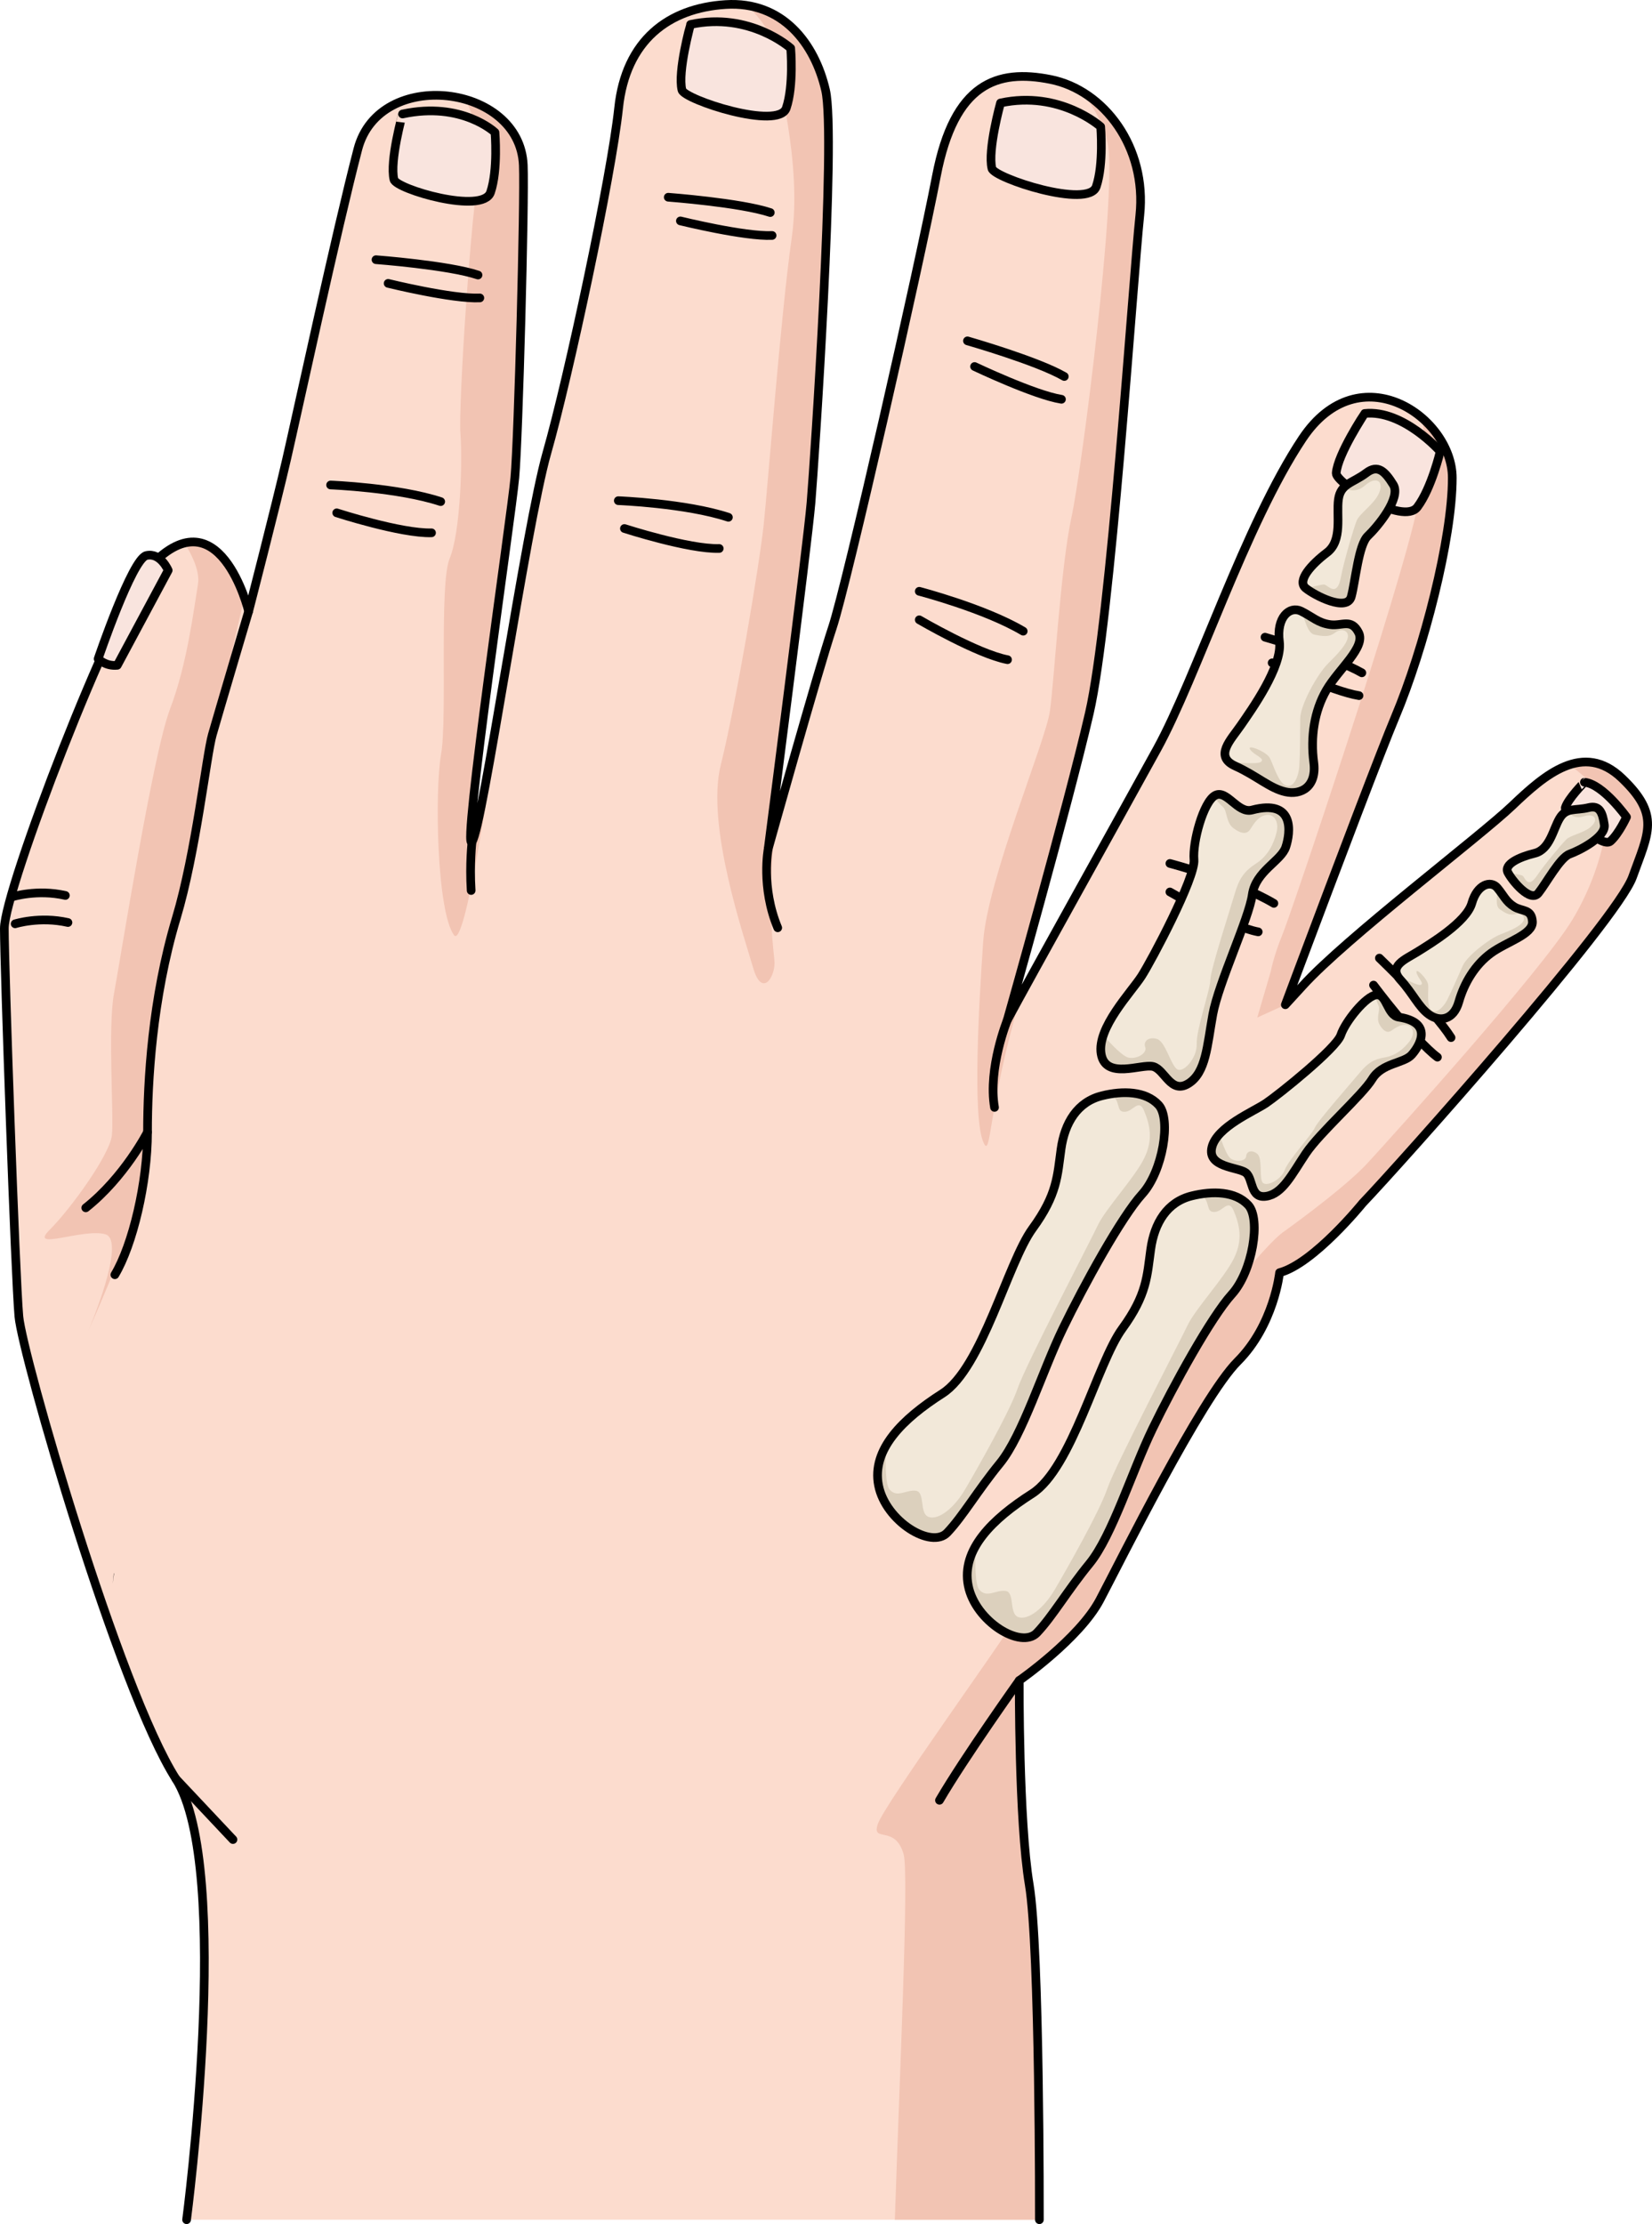 <?xml version="1.0" encoding="utf-8"?>
<!-- Generator: Adobe Illustrator 27.2.0, SVG Export Plug-In . SVG Version: 6.00 Build 0)  -->
<svg version="1.1" id="Camada_1" xmlns="http://www.w3.org/2000/svg" xmlns:xlink="http://www.w3.org/1999/xlink" x="0px" y="0px"
	 width="190.638px" height="256.53px" viewBox="0 0 190.638 256.53" enable-background="new 0 0 190.638 256.53"
	 xml:space="preserve">
<g>
	<g>
		<path fill="#FCDCCE" d="M187.167,89.761c-4.459-4.263-8.921-0.393-12.638,3.159c-3.717,3.553-19.226,15.29-24.192,20.773
			c-0.65,0.718-1.327,1.455-2.012,2.196l1.569-4.188c4.646-12.364,9.528-25.237,11.11-28.995c3.294-7.823,6.588-20.588,6.588-27.588
			c0-7-10.706-14.412-17.294-4.529s-12.238,27.555-16.767,35.79c-4.529,8.235-14.412,25.941-17.294,31.294
			c0,0,7-24.706,9.471-35.411s5.004-49.623,5.827-57.447c0.824-7.823-4.118-14.412-10.294-15.647
			c-6.177-1.235-11.118,0.412-13.177,11.117c-2.059,10.706-10.356,47.153-12.003,52.094s-7.412,25.529-7.412,25.529
			s4.529-35,4.941-39.941s2.915-42.208,1.679-47.561C94.034,5.053,90.328,0.112,83.74,0.524C77.152,0.936,72.21,4.642,71.387,12.465
			c-0.824,7.823-5.797,31.091-8.268,39.738c-2.471,8.647-7.412,43.235-8.647,44.882c-1.235,1.647,4.529-37.47,4.941-42
			c0.412-4.53,1.146-31.911,0.975-36.025c-0.391-9.382-16.622-11.327-19.092-1.857c-2.47,9.47-7,30.47-8.235,35.823
			c-1.235,5.353-4.369,17.487-4.369,17.487s-3.404-14.102-11.671-4.863C13.061,70.076,0.5,102.566,0.5,107.095
			c0,4.529,1.267,40.225,1.679,44.754c0.412,4.53,11.529,43.037,18.118,53.331c6.588,10.294,1.235,50.85,1.235,50.85h98.411
			c0,0,0.066-31.238-1.17-38.65c-1.235-7.412-1.154-23.544-1.154-23.544s6.929-4.819,9.299-9.295
			c2.37-4.477,11.688-23.295,15.901-27.508c4.213-4.213,4.841-10.241,4.841-10.241c3.95-1.053,9.583-8.019,9.583-8.019
			c4.264-4.459,29.328-32.544,31.152-37.621C190.22,96.074,191.625,94.024,187.167,89.761z"/>
		<g>
			<path fill="#F2C4B3" d="M88.649,97.909c0,0,4.529-35,4.941-39.941c0.412-4.941,2.915-42.208,1.679-47.561
				c-1.07-4.638-4-8.961-9.048-9.766c1.537,1.471,2.715,3.087,2.908,4.441c0.497,3.476,3.476,13.654,2.234,22.343
				c-1.241,8.689-2.731,28.302-3.227,33.019s-3.227,20.854-4.965,27.805c-1.738,6.951,2.731,19.861,3.724,23.336
				c0.993,3.476,2.483,1.241,2.483-0.496c0-1.146-0.97-5.643,0.076-16.045C88.96,96.798,88.649,97.909,88.649,97.909z"/>
			<path fill="#F2C4B3" d="M124.788,10.546c1.428,1.8,2.694,3.947,3.07,6.203c0.993,5.958-2.979,37.239-4.22,42.949
				c-1.241,5.71-1.986,18.868-2.483,22.344s-7.2,19.364-7.696,26.564s-1.241,20.109,0,23.088c0.96,2.303,0.44-3.709,4.395-16.989
				c-0.655,1.194-1.209,2.209-1.618,2.968c0,0,7-24.706,9.471-35.411c2.47-10.706,5.003-49.623,5.827-57.447
				C132.192,18.571,129.172,13.123,124.788,10.546z"/>
			<path fill="#F2C4B3" d="M28.192,68.891c-0.913-2.567-3.113-7.178-6.893-6.25c0.942,1.513,1.783,3.329,1.545,4.753
				c-0.497,2.979-1.241,9.186-3.228,14.399c-1.986,5.213-5.71,28.798-6.455,32.77c-0.745,3.972,0,14.151-0.248,16.385
				s-4.717,8.441-7.2,10.923c-2.483,2.483,3.972-0.248,6.455,0.497c2.483,0.745-1.986,11.172-1.986,11.172s4.22-9.434,5.71-14.399
				c1.49-4.965,1.986-21.102,2.483-23.585c0.497-2.482,5.462-28.55,6.126-30.814C24.867,83.497,26.655,75.68,28.192,68.891z"/>
			<path fill="#F2C4B3" d="M55.366,19.232c-0.993,4.717-2.483,27.557-2.234,30.784c0.248,3.228,0,11.42-1.241,14.399
				c-1.241,2.979-0.248,18.371-0.993,22.592c-0.745,4.22-0.497,18.123,1.49,20.854c1.22,1.678,4.034-16.515,6.138-31.715
				c-1.773,10.364-3.412,20.085-4.052,20.939c-1.235,1.647,4.529-37.47,4.941-42c0.412-4.53,1.146-31.911,0.975-36.026
				c-0.163-3.922-3.097-6.537-6.633-7.57C54.915,14.12,55.822,17.066,55.366,19.232z"/>
			<path fill="#F2C4B3" d="M149.893,111.702c4.646-12.364,9.528-25.237,11.11-28.995c3.294-7.823,6.588-20.588,6.588-27.588
				c0-2.502-1.372-5.053-3.431-6.852c0,0-0.001,0-0.001-0.001c0.274,2.512,0.286,5.96-0.594,10.216
				c-1.944,9.409-14.49,46.692-15.599,49.378c-0.989,2.398-1.333,4.232-1.333,4.232l-1.547,5.276l3.237-1.479L149.893,111.702z"/>
			<path fill="#F2C4B3" d="M118.773,217.38c-1.235-7.412-1.154-23.544-1.154-23.544s6.929-4.819,9.299-9.295
				c2.37-4.477,11.688-23.295,15.901-27.508c4.213-4.213,4.841-10.241,4.841-10.241c3.95-1.053,9.583-8.019,9.583-8.019
				c4.264-4.459,29.328-32.544,31.152-37.621c1.825-5.077,3.23-7.126-1.228-11.39c-2.03-1.941-4.059-2.186-6.02-1.553
				c1.477,1.18,3.03,2.473,3.705,3.211c1.463,1.597,0.153,8.843-3.441,14.726c-3.594,5.884-20.559,24.705-23.589,27.998
				c-2.242,2.437-7.199,6.132-9.628,7.891c-2.162,1.368-10.121,11.485-11.47,13.644c-1.349,2.158-14.433,25.36-14.433,25.36
				l-5.355,6.018c-1.241,2.234-14.896,21.102-15.64,23.336c-0.745,2.234,1.986,0,2.979,3.476c0.64,2.238-0.471,25.685-1.011,42.163
				h16.681C119.943,256.03,120.008,224.792,118.773,217.38z"/>
		</g>
		<path fill="none" stroke="#000000" stroke-linecap="round" stroke-linejoin="round" stroke-miterlimit="10" d="M119.943,256.03
			c0,0,0.066-31.238-1.17-38.65c-1.235-7.412-1.154-23.544-1.154-23.544s6.929-4.819,9.299-9.295
			c2.37-4.477,11.688-23.295,15.901-27.508c4.213-4.213,4.841-10.241,4.841-10.241c3.95-1.053,9.583-8.019,9.583-8.019
			c4.264-4.459,29.328-32.544,31.152-37.621c1.825-5.077,3.23-7.126-1.228-11.39c-4.459-4.263-8.921-0.393-12.638,3.159
			c-3.717,3.553-19.226,15.29-24.192,20.773c-0.65,0.718-1.327,1.455-2.012,2.196l1.569-4.188
			c4.646-12.364,9.528-25.237,11.11-28.995c3.294-7.823,6.588-20.588,6.588-27.588c0-7-10.706-14.412-17.294-4.529
			s-12.238,27.555-16.767,35.79c-4.529,8.235-14.412,25.941-17.294,31.294c0,0,7-24.706,9.471-35.411s5.004-49.623,5.827-57.447
			c0.824-7.823-4.118-14.412-10.294-15.647c-6.177-1.235-11.118,0.412-13.177,11.117c-2.059,10.706-10.356,47.153-12.003,52.094
			s-7.412,25.529-7.412,25.529s4.529-35,4.941-39.941s2.915-42.208,1.679-47.561C94.034,5.053,90.328,0.112,83.74,0.524
			C77.152,0.936,72.21,4.642,71.387,12.465c-0.824,7.823-5.797,31.091-8.268,39.738c-2.471,8.647-7.412,43.235-8.647,44.882
			c-1.235,1.647,4.529-37.47,4.941-42c0.412-4.53,1.146-31.911,0.975-36.025c-0.391-9.382-16.622-11.327-19.092-1.857
			c-2.47,9.47-7,30.47-8.235,35.823c-1.235,5.353-4.369,17.487-4.369,17.487s-3.404-14.102-11.671-4.863
			C13.061,70.076,0.5,102.566,0.5,107.095c0,4.529,1.267,40.225,1.679,44.754c0.412,4.53,11.529,43.037,18.118,53.331
			c6.588,10.294,1.235,50.85,1.235,50.85"/>
		<path fill="none" stroke="#000000" stroke-linecap="round" stroke-linejoin="round" stroke-miterlimit="10" d="M117.619,193.836
			c0,0-6.323,8.874-9.206,13.815"/>
		
			<line fill="none" stroke="#000000" stroke-linecap="round" stroke-linejoin="round" stroke-miterlimit="10" x1="20.296" y1="205.18" x2="26.884" y2="212.18"/>
		<path fill="none" stroke="#000000" stroke-linecap="round" stroke-linejoin="round" stroke-miterlimit="10" d="M28.692,70.513
			c0,0-3.505,11.83-4.19,14.229c-0.685,2.399-1.888,13.589-4.155,21.145c-2.803,9.342-3.324,18.873-3.324,24.698
			c0,5.825-1.713,13.021-3.769,16.448"/>
		<path fill="none" stroke="#000000" stroke-linecap="round" stroke-linejoin="round" stroke-miterlimit="10" d="M17.023,130.586
			c0,0-2.655,5.196-7.126,8.729"/>
		<path fill="none" stroke="#000000" stroke-linecap="round" stroke-linejoin="round" stroke-miterlimit="10" d="M54.472,97.085
			c0,0-0.297,2.501-0.102,5.628"/>
		<path fill="none" stroke="#000000" stroke-linecap="round" stroke-linejoin="round" stroke-miterlimit="10" d="M88.649,97.909
			c0,0-0.856,4.413,1.099,9.104"/>
		<path fill="none" stroke="#000000" stroke-linecap="round" stroke-linejoin="round" stroke-miterlimit="10" d="M116.237,117.673
			c0,0-2.253,5.562-1.472,10.058"/>
		<g>
			<path fill="none" stroke="#000000" stroke-linecap="round" stroke-linejoin="round" stroke-miterlimit="10" d="M135.005,102.881
				c0,0,6.739,3.945,10.19,4.602"/>
			<path fill="none" stroke="#000000" stroke-linecap="round" stroke-linejoin="round" stroke-miterlimit="10" d="M135.005,99.594
				c0,0,7.56,1.972,11.998,4.602"/>
		</g>
		<g>
			<path fill="none" stroke="#000000" stroke-linecap="round" stroke-linejoin="round" stroke-miterlimit="10" d="M106.079,71.489
				c0,0,6.739,3.945,10.19,4.602"/>
			<path fill="none" stroke="#000000" stroke-linecap="round" stroke-linejoin="round" stroke-miterlimit="10" d="M106.079,68.202
				c0,0,7.56,1.972,11.998,4.602"/>
		</g>
		<g>
			<path fill="none" stroke="#000000" stroke-linecap="round" stroke-linejoin="round" stroke-miterlimit="10" d="M72.056,60.96
				c0,0,7.429,2.405,10.941,2.305"/>
			<path fill="none" stroke="#000000" stroke-linecap="round" stroke-linejoin="round" stroke-miterlimit="10" d="M71.35,57.749
				c0,0,7.807,0.302,12.706,1.917"/>
		</g>
		<g>
			<path fill="none" stroke="#000000" stroke-linecap="round" stroke-linejoin="round" stroke-miterlimit="10" d="M38.857,59.152
				c0,0,7.429,2.405,10.941,2.305"/>
			<path fill="none" stroke="#000000" stroke-linecap="round" stroke-linejoin="round" stroke-miterlimit="10" d="M38.15,55.941
				c0,0,7.807,0.302,12.706,1.917"/>
		</g>
		<g>
			<path fill="none" stroke="#000000" stroke-linecap="round" stroke-linejoin="round" stroke-miterlimit="10" d="M146.802,76.455
				c0,0,6.903,3.287,10.026,3.78"/>
			<path fill="none" stroke="#000000" stroke-linecap="round" stroke-linejoin="round" stroke-miterlimit="10" d="M145.98,73.496
				c0,0,8.053,2.301,11.176,4.109"/>
		</g>
		<g>
			<path fill="none" stroke="#000000" stroke-linecap="round" stroke-linejoin="round" stroke-miterlimit="10" d="M112.464,42.275
				c0,0,6.903,3.287,10.026,3.78"/>
			<path fill="none" stroke="#000000" stroke-linecap="round" stroke-linejoin="round" stroke-miterlimit="10" d="M111.643,39.316
				c0,0,8.053,2.301,11.176,4.109"/>
		</g>
		<g>
			<path fill="none" stroke="#000000" stroke-linecap="round" stroke-linejoin="round" stroke-miterlimit="10" d="M78.516,25.48
				c0,0,7.424,1.826,10.582,1.679"/>
			<path fill="none" stroke="#000000" stroke-linecap="round" stroke-linejoin="round" stroke-miterlimit="10" d="M77.114,22.749
				c0,0,8.352,0.628,11.775,1.769"/>
		</g>
		<g>
			<path fill="none" stroke="#000000" stroke-linecap="round" stroke-linejoin="round" stroke-miterlimit="10" d="M44.79,32.685
				c0,0,7.424,1.826,10.582,1.679"/>
			<path fill="none" stroke="#000000" stroke-linecap="round" stroke-linejoin="round" stroke-miterlimit="10" d="M43.388,29.954
				c0,0,8.352,0.628,11.775,1.769"/>
		</g>
		<path fill="none" stroke="#000000" stroke-linecap="round" stroke-linejoin="round" stroke-miterlimit="10" d="M1.747,106.555
			c0,0,2.824-0.892,6.095-0.149"/>
		<path fill="none" stroke="#000000" stroke-linecap="round" stroke-linejoin="round" stroke-miterlimit="10" d="M1.449,103.433
			c0,0,2.824-0.892,6.095-0.149"/>
	</g>
	<path d="M13.164,181.471c-0.06,0.4-0.11,0.8-0.16,1.2c0.04-0.41,0.08-0.81,0.13-1.2H13.164z"/>
	<g>
		<path fill="#F9E4DE" stroke="#000000" stroke-linecap="round" stroke-linejoin="round" stroke-miterlimit="10" d="M154.198,54.572
			c-0.085,1.136,7.725,6.099,9.368,3.91c1.644-2.189,2.63-6.412,2.63-6.412s-4.273-4.848-8.711-4.379
			C157.485,47.691,154.362,52.383,154.198,54.572z"/>
		<path fill="#F9E4DE" stroke="#000000" stroke-linecap="round" stroke-linejoin="round" stroke-miterlimit="10" d="M114.468,19.437
			c0.271,1.106,11.154,4.679,12.037,2.087c0.883-2.591,0.511-6.911,0.511-6.911s-4.69-4.223-11.558-2.737
			C115.458,11.876,113.945,17.305,114.468,19.437z"/>
		<path fill="#F9E4DE" stroke="#000000" stroke-linecap="round" stroke-linejoin="round" stroke-miterlimit="10" d="M78.697,10.383
			c0.271,1.106,11.154,4.679,12.037,2.087c0.883-2.591,0.511-6.911,0.511-6.911s-4.69-4.223-11.558-2.737
			C79.687,2.822,78.174,8.251,78.697,10.383z"/>
		<path fill="#F9E4DE" stroke="#000000" stroke-linecap="round" stroke-linejoin="round" stroke-miterlimit="10" d="M45.463,20.711
			c0.271,1.106,10.262,4.063,11.145,1.472c0.883-2.591,0.511-6.911,0.511-6.911s-3.798-3.607-10.666-2.122
			C46.453,13.149,44.94,18.578,45.463,20.711z"/>
		<path fill="#F9E4DE" stroke="#000000" stroke-linecap="round" stroke-linejoin="round" stroke-miterlimit="10" d="M11.325,75.994
			c0,0,0.857,0.884,2.211,0.741l5.873-10.95c0,0-0.879-2.092-2.523-1.708S11.325,75.994,11.325,75.994z"/>
	</g>
	<g>
		<g>
			<path fill="#F2E8D9" d="M157.689,54.534c-1.581,1.195-2.981,1.225-3.237,3.063c-0.256,1.838,0.51,4.756-1.323,6.141
				c-1.832,1.385-3.499,3.261-2.446,4.11c1.053,0.849,4.768,2.771,5.253,0.965c0.486-1.806,0.831-5.975,1.91-6.996
				c1.079-1.021,3.888-4.378,2.931-5.917C159.822,54.362,158.998,53.544,157.689,54.534z"/>
			<path fill="#DCD0BD" d="M160.779,55.9c-0.957-1.538-1.781-2.356-3.089-1.367c-1.057,0.799-2.023,1.086-2.631,1.731
				c0.374,0.178,0.781,0.318,1.189,0.289c1.058-0.077,1.223-0.727,2.037-1.049c0.815-0.322,1.382,0.25,0.807,1.467
				c-0.574,1.218-2.205,2.269-2.533,3.081c-0.329,0.812-1.483,4.711-1.815,6.499c-0.333,1.788-0.982,1.46-1.469,1.133
				c-0.487-0.327-0.336-0.338-1.464-0.087c-0.31,0.069-0.713,0.161-1.089,0.28c1.097,0.862,4.734,2.723,5.215,0.936
				c0.486-1.806,0.831-5.975,1.91-6.996C158.927,60.796,161.736,57.439,160.779,55.9z"/>
			<path fill="#F2E8D9" d="M153.499,72.046c-1.403-0.195-2.045-0.905-3.351-1.552c-1.306-0.647-2.887,0.684-2.507,3.528
				c0.38,2.844-3.273,7.919-4.439,9.618c-1.167,1.699-3.137,3.596-0.656,4.716s3.985,2.57,5.789,2.976
				c1.804,0.406,3.647-0.578,3.267-3.422c-0.38-2.844,0.043-5.887,1.468-8.325s4.565-4.948,3.712-6.617
				C155.929,71.298,154.868,72.236,153.499,72.046z"/>
			<path fill="#DCD0BD" d="M156.782,72.968c-0.853-1.669-1.914-0.731-3.283-0.922c-1.403-0.195-2.045-0.905-3.351-1.552
				c0.429,0.757,0.666,2.548,1.56,2.714c0.894,0.166,1.625,0.332,2.36-0.235c0.734-0.566,1.627-0.237,1.462,0.575
				c-0.166,0.813-1.064,1.785-2.289,3c-1.225,1.215-3.191,4.786-3.197,6.331c-0.006,1.545-0.016,4.148-0.103,5.449
				c-0.087,1.301-0.661,2.6-1.554,2.271c-0.893-0.329-1.454-2.446-1.858-3.179c-0.404-0.734-2.677-1.637-2.273-0.985
				c0.404,0.652,1.866,1.065,1.214,1.469c-0.347,0.215-2.096,0.125-3.659-0.006c0.182,0.164,0.423,0.318,0.736,0.459
				c2.48,1.12,3.985,2.57,5.789,2.976s3.647-0.578,3.268-3.422c-0.38-2.844,0.044-5.887,1.468-8.325S157.636,74.637,156.782,72.968z
				"/>
			<path fill="#F2E8D9" d="M144.476,93.432c-1.66,0.44-2.92-2.422-4.264-1.679c-1.344,0.744-2.609,5.375-2.427,7.416
				c0.181,2.041-4.867,11.574-6.055,13.425s-5.17,5.949-4.659,8.967s4.653,1.112,6.001,1.455c1.348,0.343,2.032,3.229,4.069,1.962
				c2.037-1.267,2.156-4.352,2.816-7.983c0.66-3.63,4.173-11.05,4.554-13.789s3.331-3.879,3.868-5.51
				C148.917,96.066,149.467,92.111,144.476,93.432z"/>
			<path fill="#DCD0BD" d="M144.476,93.432c-1.66,0.439-2.92-2.422-4.264-1.679c-0.064,0.036-0.129,0.088-0.193,0.141
				c0.442,0.506,0.901,1.015,1.118,1.197c0.486,0.409,0.318,1.791,1.21,2.445c0.892,0.654,1.542,0.738,1.952,0.089
				c0.409-0.649,0.9-1.46,1.796-1.619c0.895-0.159,1.542,0.738,1.212,2.038c-0.33,1.3-0.987,2.68-2.373,3.569
				c-1.386,0.889-1.959,1.782-2.454,3.488c-0.495,1.706-2.8,8.772-2.805,9.911c-0.005,1.138-1.65,5.768-1.575,7.395
				c0.075,1.627-1.641,3.572-2.37,2.837c-0.729-0.735-1.289-3.177-2.264-3.425c-0.975-0.248-1.546,0.319-1.305,0.971
				c0.242,0.652-0.9,1.379-1.875,1.213c-0.708-0.121-1.881-1.399-2.968-2.56c-0.246,0.735-0.361,1.454-0.248,2.12
				c0.511,3.017,4.653,1.112,6.001,1.455c1.348,0.343,2.032,3.229,4.069,1.962c2.037-1.268,2.156-4.353,2.816-7.983
				c0.66-3.63,4.173-11.05,4.554-13.789c0.381-2.738,3.331-3.879,3.868-5.51S149.467,92.111,144.476,93.432z"/>
		</g>
		<g>
			<g>
				<path fill="#F2E8D9" d="M127.176,126.384c-2.849,0.704-4.311,3.122-4.735,6.165s-0.415,5.215-3.29,9.157
					c-2.875,3.942-5.806,16.096-10.4,19.024c-4.594,2.928-8.187,6.46-7.368,10.606c0.819,4.146,6.109,7.363,7.927,5.445
					c1.818-1.918,3.458-4.792,6.075-7.995c2.617-3.203,4.892-10.64,7.285-15.58c2.393-4.94,6.752-12.863,9.132-15.478
					c2.38-2.615,3.378-8.68,1.895-10.282C132.213,125.844,129.585,125.788,127.176,126.384z"/>
			</g>
			<path fill="#DCD0BD" d="M133.696,127.446c-1.28-1.382-3.412-1.61-5.52-1.265c0.024,0.016,0.061,0.023,0.084,0.041
				c1.129,0.885,0.495,2.016,1.502,2.02c1.007,0.004,1.643-1.63,2.266-0.117c0.623,1.513,1.12,3.277-0.022,5.538
				s-4.428,5.772-5.316,7.656c-0.889,1.884-8.371,16.203-9.263,18.842c-0.892,2.64-4.821,9.546-6.088,11.681
				s-3.035,3.512-4.166,3.13c-1.131-0.382-0.366-2.896-1.498-3.027c-1.132-0.13-2.143,0.873-3.02-0.138
				c-0.471-0.543-0.498-2.901-0.423-5.026c-0.814,1.426-1.167,2.943-0.849,4.554c0.819,4.146,6.109,7.363,7.927,5.445
				c1.818-1.918,3.458-4.791,6.075-7.995c2.617-3.203,4.892-10.64,7.285-15.58c2.393-4.94,6.752-12.863,9.132-15.478
				C134.181,135.112,135.179,129.048,133.696,127.446z"/>
			<path fill="none" stroke="#000000" stroke-linecap="round" stroke-linejoin="round" stroke-miterlimit="10" d="M157.689,54.534
				c-1.581,1.195-2.981,1.225-3.237,3.063c-0.256,1.838,0.51,4.756-1.323,6.141c-1.832,1.385-3.499,3.261-2.446,4.11
				c1.053,0.849,4.768,2.771,5.253,0.965c0.486-1.806,0.831-5.975,1.91-6.996c1.079-1.021,3.888-4.378,2.931-5.917
				C159.822,54.362,158.998,53.544,157.689,54.534z"/>
			<path fill="none" stroke="#000000" stroke-linecap="round" stroke-linejoin="round" stroke-miterlimit="10" d="M153.499,72.046
				c-1.403-0.195-2.045-0.905-3.351-1.552c-1.306-0.647-2.887,0.684-2.507,3.528c0.38,2.844-3.273,7.919-4.439,9.618
				c-1.167,1.699-3.137,3.596-0.656,4.716s3.985,2.57,5.789,2.976c1.804,0.406,3.647-0.578,3.267-3.422
				c-0.38-2.844,0.043-5.887,1.468-8.325s4.565-4.948,3.712-6.617C155.929,71.298,154.868,72.236,153.499,72.046z"/>
			<path fill="none" stroke="#000000" stroke-linecap="round" stroke-linejoin="round" stroke-miterlimit="10" d="M144.476,93.432
				c-1.66,0.44-2.92-2.422-4.264-1.679c-1.344,0.744-2.609,5.375-2.427,7.416c0.181,2.041-4.867,11.574-6.055,13.425
				s-5.17,5.949-4.659,8.967s4.653,1.112,6.001,1.455c1.348,0.343,2.032,3.229,4.069,1.962c2.037-1.267,2.156-4.352,2.816-7.983
				c0.66-3.63,4.173-11.05,4.554-13.789s3.331-3.879,3.868-5.51C148.917,96.066,149.467,92.111,144.476,93.432z"/>
			<g>
				<path fill="none" stroke="#000000" stroke-linecap="round" stroke-linejoin="round" stroke-miterlimit="10" d="M127.176,126.384
					c-2.849,0.704-4.311,3.122-4.735,6.165s-0.415,5.215-3.29,9.157c-2.875,3.942-5.806,16.096-10.4,19.024
					c-4.594,2.928-8.187,6.46-7.368,10.606c0.819,4.146,6.109,7.363,7.927,5.445c1.818-1.918,3.458-4.792,6.075-7.995
					c2.617-3.203,4.892-10.64,7.285-15.58c2.393-4.94,6.752-12.863,9.132-15.478c2.38-2.615,3.378-8.68,1.895-10.282
					C132.213,125.844,129.585,125.788,127.176,126.384z"/>
			</g>
		</g>
	</g>
	<g>
		<g>
			<path fill="none" stroke="#000000" stroke-linecap="round" stroke-linejoin="round" stroke-miterlimit="10" d="M158.503,113.623
				c0,0,4.746,6.351,7.373,8.312"/>
			<path fill="none" stroke="#000000" stroke-linecap="round" stroke-linejoin="round" stroke-miterlimit="10" d="M159.178,110.511
				c0,0,6.278,6.002,8.27,9.169"/>
		</g>
		<path fill="#F9E4DE" stroke="#000000" stroke-linecap="round" stroke-linejoin="round" stroke-miterlimit="10" d="M180.632,93.175
			c-0.147,0.53,4.231,4.735,5.215,3.853c0.984-0.882,1.849-2.789,1.849-2.789s-2.714-3.817-4.86-4.013
			C182.836,90.226,180.916,92.153,180.632,93.175z"/>
	</g>
	<g>
		<path fill="#F2E8D9" d="M137.526,137.937c-2.849,0.704-4.311,3.122-4.735,6.165s-0.415,5.215-3.29,9.157
			c-2.875,3.942-5.806,16.096-10.4,19.024c-4.594,2.928-8.187,6.46-7.368,10.606c0.819,4.146,6.109,7.363,7.927,5.445
			c1.818-1.918,3.458-4.792,6.075-7.995s4.892-10.64,7.285-15.58c2.393-4.94,6.752-12.863,9.132-15.478
			c2.38-2.615,3.378-8.68,1.895-10.282C142.563,137.397,139.935,137.342,137.526,137.937z"/>
	</g>
	<g>
		<g>
			<g>
				<path fill="#F2E8D9" d="M183.317,93.155c-1.529,0.371-2.559-0.049-3.325,1.21s-1.13,3.625-2.902,4.056s-3.578,1.271-3.079,2.222
					s2.598,3.524,3.522,2.361c0.924-1.163,2.492-4.09,3.6-4.493s4.215-1.962,4.003-3.385S184.583,92.847,183.317,93.155z"/>
				<path fill="#DCD0BD" d="M185.137,95.126c-0.212-1.423-0.553-2.278-1.819-1.971c-1.022,0.248-1.817,0.153-2.463,0.431
					c0.216,0.248,0.468,0.478,0.775,0.585c0.795,0.278,1.12-0.144,1.815-0.121c0.695,0.023,0.928,0.618,0.125,1.324
					c-0.803,0.706-2.322,0.957-2.818,1.444c-0.496,0.488-2.567,2.964-3.374,4.162c-0.807,1.198-1.176,0.754-1.427,0.362
					c-0.251-0.392-0.138-0.353-1.039-0.526c-0.248-0.048-0.57-0.107-0.882-0.14c0.527,0.974,2.589,3.479,3.503,2.328
					c0.924-1.162,2.492-4.09,3.6-4.493S185.348,96.549,185.137,95.126z"/>
				<path fill="#F2E8D9" d="M174.736,104.589c-0.96-0.585-1.204-1.305-1.951-2.188s-2.319-0.413-2.94,1.779
					c-0.621,2.192-4.884,4.736-6.27,5.605c-1.386,0.869-3.42,1.629-1.967,3.229c1.453,1.599,2.091,3.13,3.278,3.996
					c1.186,0.865,2.839,0.73,3.461-1.462c0.621-2.192,1.89-4.275,3.698-5.601c1.808-1.326,4.888-2.163,4.793-3.649
					C176.743,104.812,175.674,105.16,174.736,104.589z"/>
				<path fill="#DCD0BD" d="M176.837,106.297c-0.095-1.485-1.164-1.137-2.101-1.708c-0.96-0.585-1.204-1.305-1.951-2.188
					c0.074,0.687-0.319,2.066,0.28,2.47c0.599,0.403,1.079,0.755,1.793,0.574c0.714-0.181,1.26,0.341,0.883,0.88
					s-1.339,0.964-2.615,1.463c-1.276,0.498-3.835,2.479-4.327,3.603c-0.492,1.124-1.321,3.016-1.795,3.937
					c-0.474,0.92-1.302,1.685-1.849,1.164c-0.547-0.521-0.287-2.241-0.35-2.903c-0.063-0.662-1.434-2.038-1.345-1.435
					c0.088,0.603,1.023,1.365,0.421,1.453c-0.321,0.047-1.567-0.571-2.663-1.16c0.081,0.177,0.208,0.365,0.391,0.566
					c1.453,1.599,2.091,3.13,3.278,3.996c1.186,0.865,2.839,0.73,3.461-1.462s1.89-4.275,3.698-5.601
					S176.932,107.783,176.837,106.297z"/>
				<path fill="#F2E8D9" d="M161.412,117.32c-1.348-0.204-1.362-2.686-2.576-2.569c-1.214,0.117-3.597,3.092-4.109,4.636
					c-0.512,1.544-7.199,6.895-8.649,7.869c-1.45,0.973-5.644,2.702-6.225,5.061s3.038,2.279,3.912,2.954
					c0.874,0.675,0.461,2.994,2.345,2.714s2.945-2.49,4.572-4.926c1.627-2.436,6.529-6.732,7.671-8.607
					c1.142-1.875,3.651-1.774,4.557-2.793C163.816,120.641,165.465,117.933,161.412,117.32z"/>
				<path fill="#DCD0BD" d="M161.412,117.32c-1.348-0.204-1.362-2.686-2.576-2.569c-0.058,0.006-0.121,0.024-0.185,0.042
					c0.162,0.508,0.336,1.024,0.437,1.225c0.225,0.451-0.333,1.405,0.11,2.163c0.443,0.758,0.891,1.025,1.394,0.681
					c0.503-0.344,1.117-0.78,1.819-0.613c0.702,0.167,0.891,1.025,0.239,1.867c-0.651,0.843-1.565,1.641-2.855,1.851
					c-1.29,0.21-1.989,0.679-2.889,1.766c-0.899,1.086-4.809,5.507-5.172,6.335c-0.363,0.828-3.022,3.681-3.481,4.89
					c-0.459,1.209-2.323,2.084-2.622,1.319c-0.299-0.765,0.064-2.721-0.568-3.21c-0.632-0.488-1.227-0.256-1.257,0.295
					c-0.03,0.551-1.091,0.72-1.749,0.291c-0.477-0.312-0.929-1.613-1.354-2.802c-0.411,0.458-0.722,0.945-0.85,1.466
					c-0.58,2.359,3.038,2.279,3.912,2.954c0.874,0.675,0.461,2.994,2.345,2.714c1.884-0.28,2.945-2.49,4.572-4.926
					c1.627-2.436,6.529-6.732,7.671-8.607c1.142-1.874,3.651-1.774,4.557-2.793C163.816,120.641,165.465,117.933,161.412,117.32z"/>
			</g>
			<g>
				<path fill="none" stroke="#000000" stroke-linecap="round" stroke-linejoin="round" stroke-miterlimit="10" d="M183.317,93.155
					c-1.529,0.371-2.559-0.049-3.325,1.21s-1.13,3.625-2.902,4.056s-3.578,1.271-3.079,2.222s2.598,3.524,3.522,2.361
					c0.924-1.163,2.492-4.09,3.6-4.493s4.215-1.962,4.003-3.385S184.583,92.847,183.317,93.155z"/>
				<path fill="none" stroke="#000000" stroke-linecap="round" stroke-linejoin="round" stroke-miterlimit="10" d="M174.736,104.589
					c-0.96-0.585-1.204-1.305-1.951-2.188s-2.319-0.413-2.94,1.779c-0.621,2.192-4.884,4.736-6.27,5.605
					c-1.386,0.869-3.42,1.629-1.967,3.229c1.453,1.599,2.091,3.13,3.278,3.996c1.186,0.865,2.839,0.73,3.461-1.462
					c0.621-2.192,1.89-4.275,3.698-5.601c1.808-1.326,4.888-2.163,4.793-3.649C176.743,104.812,175.674,105.16,174.736,104.589z"/>
				<path fill="none" stroke="#000000" stroke-linecap="round" stroke-linejoin="round" stroke-miterlimit="10" d="M161.412,117.32
					c-1.348-0.204-1.362-2.686-2.576-2.569c-1.214,0.117-3.597,3.092-4.109,4.636c-0.512,1.544-7.199,6.895-8.649,7.869
					c-1.45,0.973-5.644,2.702-6.225,5.061s3.038,2.279,3.912,2.954c0.874,0.675,0.461,2.994,2.345,2.714s2.945-2.49,4.572-4.926
					c1.627-2.436,6.529-6.732,7.671-8.607c1.142-1.875,3.651-1.774,4.557-2.793C163.816,120.641,165.465,117.933,161.412,117.32z"/>
			</g>
		</g>
		<path fill="#DCD0BD" d="M144.046,138.999c-1.28-1.382-3.412-1.61-5.52-1.265c0.024,0.016,0.061,0.023,0.084,0.041
			c1.129,0.885,0.495,2.016,1.502,2.02c1.007,0.004,1.643-1.63,2.266-0.117s1.12,3.277-0.022,5.538
			c-1.142,2.261-4.428,5.772-5.316,7.656c-0.889,1.884-8.371,16.203-9.263,18.842c-0.892,2.64-4.821,9.546-6.088,11.681
			c-1.267,2.135-3.035,3.512-4.166,3.13c-1.131-0.382-0.366-2.896-1.498-3.027c-1.132-0.13-2.143,0.873-3.02-0.138
			c-0.471-0.543-0.498-2.901-0.423-5.026c-0.814,1.426-1.167,2.943-0.849,4.554c0.819,4.146,6.109,7.363,7.927,5.445
			c1.818-1.918,3.458-4.791,6.075-7.994c2.617-3.203,4.892-10.64,7.285-15.58s6.752-12.863,9.132-15.478
			C144.531,146.666,145.529,140.601,144.046,138.999z"/>
	</g>
	<g>
		<path fill="none" stroke="#000000" stroke-linecap="round" stroke-linejoin="round" stroke-miterlimit="10" d="M137.526,137.937
			c-2.849,0.704-4.311,3.122-4.735,6.165s-0.415,5.215-3.29,9.157c-2.875,3.942-5.806,16.096-10.4,19.024
			c-4.594,2.928-8.187,6.46-7.368,10.606c0.819,4.146,6.109,7.363,7.927,5.445c1.818-1.918,3.458-4.792,6.075-7.995
			s4.892-10.64,7.285-15.58c2.393-4.94,6.752-12.863,9.132-15.478c2.38-2.615,3.378-8.68,1.895-10.282
			C142.563,137.397,139.935,137.342,137.526,137.937z"/>
	</g>
</g>
</svg>
